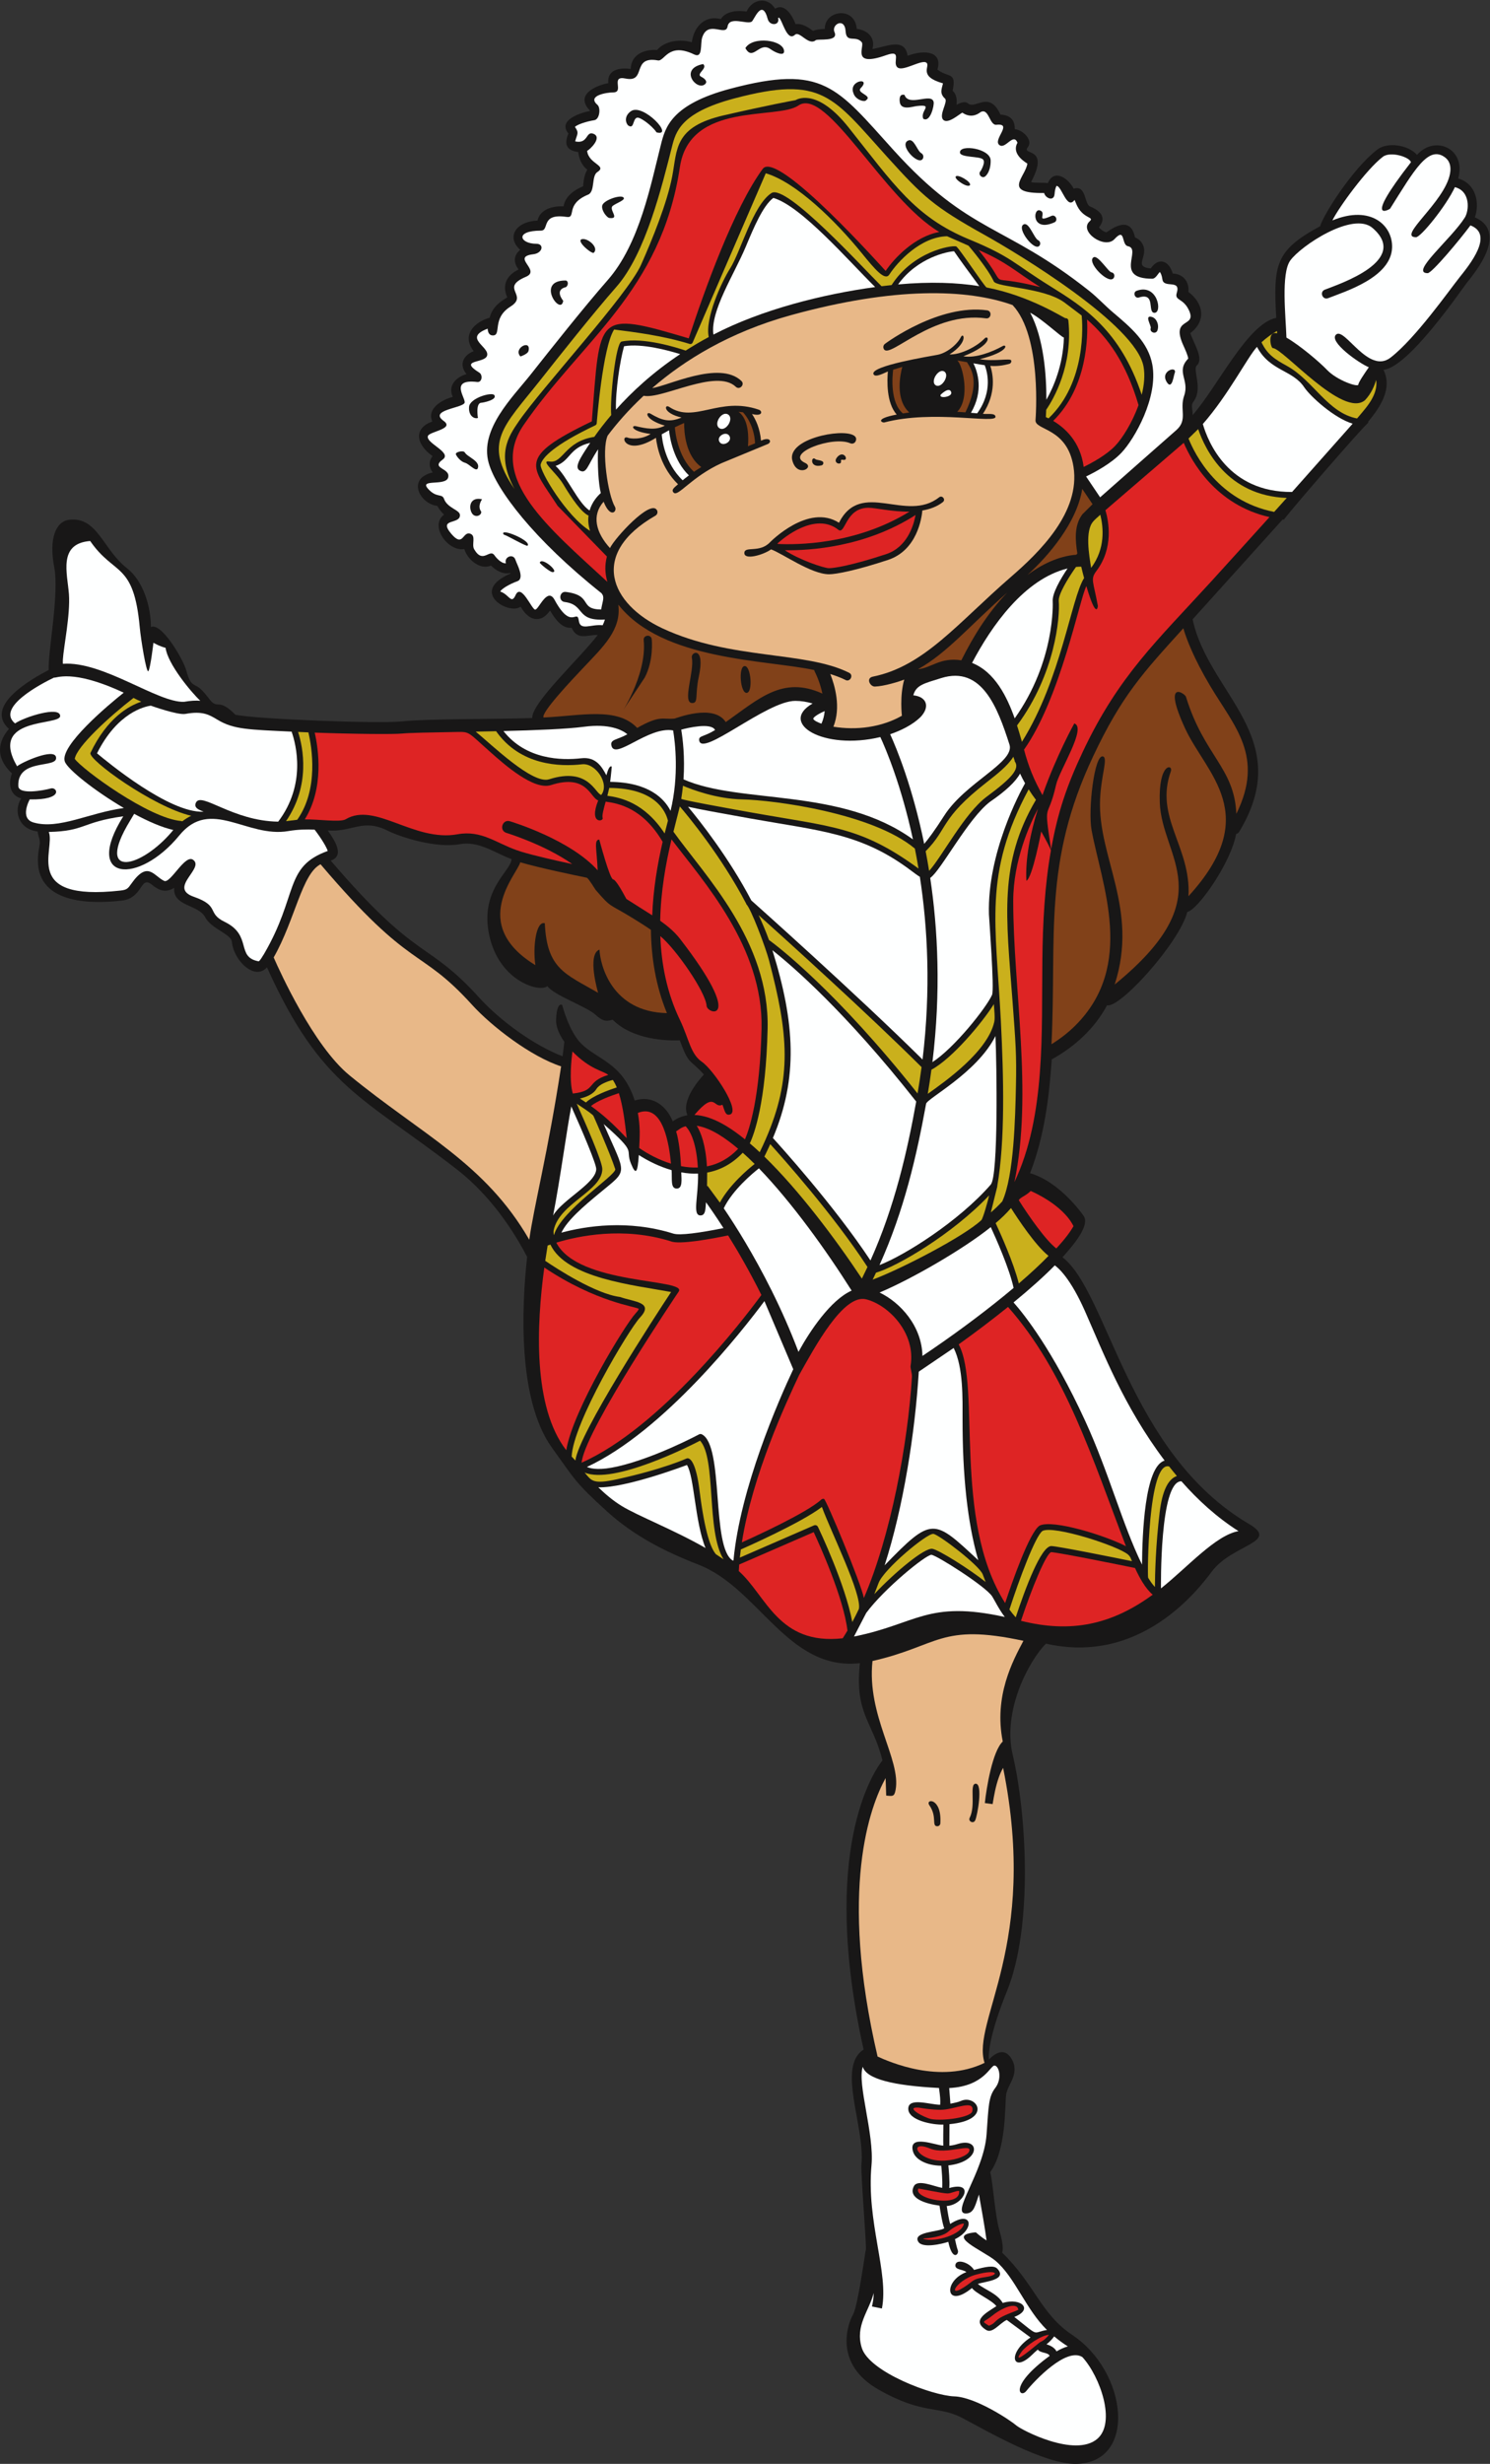 <?xml version="1.0" encoding="UTF-8" standalone="no"?>
<svg
   xmlns:dc="http://purl.org/dc/elements/1.1/"
   xmlns:cc="http://creativecommons.org/ns#"
   xmlns:rdf="http://www.w3.org/1999/02/22-rdf-syntax-ns#"
   xmlns:svg="http://www.w3.org/2000/svg"
   xmlns="http://www.w3.org/2000/svg"
   viewBox="0 0 490.6 810.827"
   height="810.827"
   width="490.6"
   xml:space="preserve"
   id="svg2"
   version="1.1"><rect x="0" y="0" width="490.6" height="810.827" fill="#333333" stroke="none"/><defs
     id="defs6" /><g
     transform="matrix(1.333,0,0,-1.333,0,810.827)"
     id="g10"><g
       transform="scale(0.1)"
       id="g12"><path
         id="path14"
         style="fill:#181717;fill-opacity:1;fill-rule:nonzero;stroke:none"
         d="m 3676.93,5512.31 c -4.85,15.07 -16.3,26.35 -33.91,33.78 12.16,34.64 3.69,82.98 -41.21,96 20.66,73.95 -57.53,108.3 -101.7,58.23 -21.22,24.57 -72.44,32.66 -97.93,13.25 -59.99,-45.73 -132.79,-159.88 -141.44,-189.41 -111.36,-59.96 -115.49,-95.27 -108.36,-226.07 -71.24,-14.77 -144.65,-169.95 -206.69,-240.34 1.4,12.03 -5.39,23.44 1.97,32.99 24.68,32.05 -2.5,79.72 8.45,89.58 18.56,16.71 -8.19,55.42 -15.9,80.04 37.85,28.11 35.02,71.69 -4.78,101.71 2.64,23.28 -11.41,44.32 -38.8,45.39 -8.15,29.67 -33.23,42.83 -54.36,12.49 -45.54,4.62 -2.82,29.73 -20.69,61.3 -3.9,6.93 -9.99,12.05 -18.1,15.32 -12.11,62.34 -68.3,12.11 -70.73,12.66 -7.73,1.76 -15.3,8.13 -18.31,12.1 26.06,32.26 -12.75,47.47 -22.35,51.92 -13.94,6.46 -9.06,54.11 -39.91,43.54 -12.82,24.92 -47.98,51.12 -63.9,13.91 -10.79,1.59 -33.76,-0.17 -41.55,2.58 47.83,89.51 -24.94,64.43 -7.91,86.1 13.93,17.73 -13.55,43.42 -32.32,44.43 0.75,17.93 -7.14,34.65 -35.29,36.03 -27.62,60.43 -61.6,12.8 -79.4,27.03 -3.75,2.99 -9.32,7.45 -29.17,-2.75 1.53,13.52 -0.3,26.92 -9.6,34.39 9.97,48.33 -9.86,31.02 -37.53,52.37 13.12,44.16 -29.66,50.42 -73.65,34.23 -7.06,47.12 -55.3,21.14 -86.83,16.72 7.65,27.15 -11.33,46.47 -38.77,49.59 -4.74,57.11 -79.92,46.06 -78.97,-0.17 -12.39,-0.23 -22.08,-1.85 -29.1,-4.85 -10.01,7.78 -26.8,19.35 -43.05,16.67 -7.71,20.28 -26.16,52.86 -50.62,38.18 -8.16,13.3 -19.71,19.53 -31.29,19.95 h -2.55 c -14.84,-0.54 -29.34,-10.44 -36.55,-27.02 -18.8,3.03 -50.75,2.69 -63.59,-18.52 -36.79,9.65 -65.97,-15.52 -71.78,-57.31 -27.57,8.43 -65.99,4.08 -85.83,-19.06 -27,1.86 -63.57,-7.79 -65.15,-46.88 -25.59,3.98 -58.62,-0.85 -55.22,-34.89 -31.18,-5.75 -83.63,-28.99 -45.22,-67.93 l -0.05,-0.66 c -25.47,-5.18 -80.18,-23.11 -53.25,-55.91 -11.97,-28.17 -2.88,-42.22 24.26,-45.59 1.63,-14.36 7.62,-32.73 22.41,-43.48 -5.99,-10.22 -9.42,-23.89 -10.26,-40.93 -16.01,-6.92 -43.68,-21.28 -48.5,-49.72 -25.05,1.23 -57.78,-6.2 -64.29,-35.16 -54.98,-2.32 -77.27,-41.87 -42.66,-72.08 -14.61,-12.22 -18.99,-29.1 -4,-48.6 -27.85,-13.33 -42.23,-37.11 -28.07,-68.89 -14.95,-9.49 -36.12,-21.41 -43.45,-50.22 -35.98,-10.01 -70.87,-41.85 -39.5,-82.59 -25.18,-9.94 -37.35,-32.87 -17.72,-56.5 -26.51,-8.13 -46.29,-28.36 -33.97,-56.35 -27.09,-7.1 -64.54,-28.94 -50.49,-60.88 -45.34,-15.6 -42.07,-55.35 0.7,-85.36 -9.57,-11.83 -9.57,-27.17 0.32,-40.29 -64.96,-14.57 -32.03,-77.75 11.39,-82.59 3.34,-6.17 8.77,-14.43 16.68,-21.5 -36.89,-26.91 9.05,-92.11 50.05,-84.97 6.81,-25 38.75,-53.05 65.77,-40.71 10.99,-11.41 29.58,-23.02 47.72,-18.35 l 0.49,-1.42 c -104.44,-45.32 -2.99,-103.71 25.13,-81.73 18.54,-33.41 48.6,-44.15 72.66,-9.63 12.68,-21.9 29.75,-45.01 53.15,-42.56 14.73,-32.08 38.03,-17.01 64.68,-17.75 -45.49,-58.82 -163.69,-167.74 -161.88,-205.06 -88.45,-3.25 -253.93,-1.21 -324.277,-8.49 -54.211,-5.64 -350.871,5.22 -409.07,16.54 -9.594,10 -26.375,25.2 -39.809,25.2 -20.004,0 -20.004,11.25 -41.254,33.75 -21.25,22.5 -27.5,5 -40,50 -8.262,29.73 -62.227,120.14 -87.5,107.5 0,50 -18.746,113.75 -58.746,145 -60.086,46.95 -73.191,127.7 -142.504,120 -33.746,-3.75 -51.25,-46.25 -37.496,-117.5 12.652,-65.59 -15.981,-209.51 -13.774,-253.41 -37.792,-19.67 -162.042,-88.09 -98.14,-145.45 -24.687,-28.37 -36.645,-68.61 7.488,-109.9 -9.48,-23.52 -5.879,-54.3 22.801,-61.68 -19.652,-30.74 -6.773,-75.81 40.504,-81.67 2.133,-15.57 7.859,-19.53 4.258,-37.46 -26.281,-130.62 97.156,-145.01 202.832,-133.27 54.425,6.05 45.703,63.21 74.933,39.56 17.258,-13.96 32.883,-21.34 55.426,-7.99 -4.062,-45.92 59.801,-40.8 76.234,-72.24 15.332,-29.33 64.348,-41.37 66.239,-61.28 4.308,-45.74 56.289,-96.73 86.593,-62.64 134.618,-298.43 238.532,-319.61 469.852,-499.52 46.51,-36.19 114.01,-102.87 172.8,-215.28 -13.73,-124.8 -23.67,-353.73 61.54,-471.52 56.47,-78.06 55.08,-83.48 134.71,-156.02 66.79,-60.82 143.66,-100.07 226.95,-132.31 149.52,-57.87 220.16,-263.06 398.73,-243.25 -13.52,-125.86 32.35,-144.38 55.72,-240.04 -21.35,-27.07 -155.6,-222.19 -46.57,-713.83 -66.61,-43.164 3.51,-188.281 -5.33,-283.39 -2.06,-22.118 13.75,-209.832 10.79,-211.161 -2.57,-11.562 -19.54,-138.73 -31.69,-160 -13.31,-23.332 -48.34,-121.671 63.35,-185 111.65,-63.328 146.65,-38.339 206.65,-70 60,-31.66 203.35,-115 281.69,-113.328 150.96,3.223 126.86,227.098 -10.03,318.328 -77.95,51.973 -92.28,124.641 -173.31,203.329 0,0 6.64,10 -6.69,55 -10.88,36.796 -15.1,112.539 -22.66,143.519 40.38,55.523 35.89,165.535 39.35,191.481 3.31,25 35,51.671 13.31,88.342 -22.23,37.65 -54.54,-0.858 -56.08,-2.03 -1.09,16.98 2.23,63.9 45.01,169.73 65.56,162.15 47.12,443.41 14.01,582.45 -26.06,109.48 40.4,233.18 82.09,274.85 233.18,-53.2 375.33,132.11 410,178.33 50.43,67.23 168.68,71.68 91.42,117.12 -298.08,175.32 -348.08,571.84 -460.58,658.41 33.79,37.33 67.17,80.37 52.14,102.24 -2.44,3.57 -58.3,83.8 -132.25,105.27 34.96,89.98 47.07,185.65 53.55,280.92 56.57,31.36 105.88,76.04 136.65,133.72 30.59,-9.17 179,154.58 198.12,230.3 25.9,5.05 107.31,120.37 120.67,192.41 3.08,0.78 5.87,2.72 7.64,5.66 140.18,232.45 -75.72,339.49 -115.09,524.38 l 222.45,246.6 3.39,-0.44 c 0.73,5.52 200.4,236.05 208.39,239.47 l -0.84,1.97 c 28.95,35.13 61.06,81.02 38.05,128.45 61.72,5.3 192.64,197.98 205.27,213.85 22.14,27.83 68.2,85.72 54.36,128.62 v 0 z M 1698.03,3329.4 v 0 c -13.09,-1.82 -25.67,-7.33 -36.27,-15.06 -15.9,38.93 -50.65,65.43 -93.93,51.46 -30.49,93.84 -91.59,99.91 -132.58,140.89 -30,30 -46.66,95 -46.66,95 0,0 -13.34,10 -15,-36.67 -0.6,-16.86 7.37,-35.9 20.37,-54.3 -1.01,-10.25 -2.48,-22.27 -4.35,-35.76 -69.34,26.47 -153.48,87.09 -205.29,144.15 -132.16,145.61 -149.34,84.15 -367.371,338.94 34.453,11.84 11.211,47.66 -7.222,74.34 59.976,-4.44 86.293,30.36 147.441,-0.21 33.727,-16.87 120.532,-44.03 177.812,-33.62 47.77,8.69 85.4,-20.8 128.57,-36.76 -1.1,-30 -79.53,-75.4 -54.96,-188.44 25,-115 126.66,-141.66 143.34,-125 16.66,-23.34 96.66,-50 120,-71.66 23.32,-21.67 33.32,-11.68 41.66,-11.68 50.02,-50.02 135.14,-51.79 165.49,-50.67 23.42,-62.8 22.66,-43.45 59.65,-84.37 -14.62,-15.77 -56.33,-65.21 -40.7,-100.58 v 0 0" /><path
         id="path16"
         style="fill:#feffff;fill-opacity:1;fill-rule:nonzero;stroke:none"
         d="m 1680.1,5208.46 c -67.85,-45.13 -119.87,-93.64 -158.64,-137.07 -1.34,46.41 9.82,120.26 19.99,156.54 44.44,7.57 110.05,-10.5 138.65,-19.47 v 0 z M 1433.47,4920.3 c 15.85,-7.16 17.73,13.54 43.79,53.31 -1.77,-36.3 0.87,-85.11 6.77,-108.15 -7.71,-6.83 -21.39,-21.42 -27.67,-42.94 -27.43,16.4 -56.47,85.4 -84,109.96 37.13,12.51 32.87,44.86 85.57,57.05 -25.96,-39.18 -41.04,-61.78 -24.46,-69.23 v 0 z m 985.38,456.01 c -53.99,8.65 -120.09,11.46 -200.44,4.24 48.11,67.1 123.61,81.34 138.25,81.83 10.02,-15.2 42.64,-59.6 62.19,-86.07 v 0 z m 125.78,-65.58 c 30.91,-16.29 78.72,-62.16 83.28,-61.16 -1.93,-68.84 -26.13,-123.55 -43.27,-153.78 0.16,57.6 -5.7,150.35 -40.01,214.94 v 0 z m -382.92,63.33 c -129.1,-17.76 -278.96,-54.87 -399.5,-117.34 -8.43,57.71 51.54,149 80.02,217.21 18.9,45.27 42.31,101.29 67.95,120.15 68.65,-19.53 185.93,-155.45 251.53,-220.02 v 0 0" /><path
         id="path18"
         style="fill:#de2424;fill-opacity:1;fill-rule:nonzero;stroke:none"
         d="m 1293.32,5033.35 c 142.27,207.85 339.95,329.4 386.02,636.75 24.39,162.76 239.9,116.11 292.7,152.11 70.1,47.79 210.69,-231.26 348.1,-312.19 -60.46,-10.87 -111.33,-64.69 -132.53,-96.21 -0.53,0.01 -267.72,301.1 -303.65,251.99 -71.6,-97.62 -144.5,-301.53 -182.75,-418.42 -232.95,69.32 -218.07,58.49 -239.4,-204.93 C 1274,4952.31 1313.18,4933.3 1377.5,4833.72 l 121.61,-124.89 c -5.52,-21.1 -4.93,-41.63 1.18,-62.62 -143.4,132.37 -296.68,256.02 -206.97,387.14 v 0 z m 1123.86,432.3 c 72.76,-31.96 88.5,-51.59 152.29,-91.76 -151.88,38.62 -64.67,-17.76 -152.29,91.76 v 0 z m 267.89,-171.74 c 50.7,-44.31 96.34,-105.94 127.19,-211.25 -15.21,-42.61 -39.51,-81.56 -57.73,-100.68 -21.66,-22.75 -57.67,-42.17 -77.76,-51.96 -8.14,62.54 -46.71,96.65 -75.31,113.61 84.86,83.66 85.9,208.73 83.61,250.28 v 0 0" /><path
         id="path20"
         style="fill:#cab01c;fill-opacity:1;fill-rule:nonzero;stroke:none"
         d="m 2594.39,5376.02 c -92.85,57.79 -95,72.15 -200.89,115.91 -133.58,55.21 -185.98,135.9 -297.39,276.1 -73.81,92.87 -121.61,72.89 -131.07,67.46 -9.64,-1.72 -67.85,-12.43 -176.45,-37.32 -124.48,-28.52 -115.38,-84.24 -128.2,-150.9 -12.64,-65.77 -48.85,-155.05 -77,-218.36 -32.71,-73.61 -245.8,-304.34 -302.43,-387.09 -24.91,-36.38 -55.84,-81.65 -10.11,-166.41 -78.54,116.05 -27.42,153.7 62.49,267.35 48.65,61.5 130.07,164.44 189.65,232.36 71.52,81.54 112.03,247.61 136.64,344.67 9.55,37.73 21.43,84.7 153.83,119.82 218.62,57.99 242.96,4.85 378.28,-144.61 88.9,-98.19 114.07,-121.91 240.76,-192.56 80.13,-44.68 373.28,-220.97 392.12,-324.65 3.92,-21.58 1.52,-45.7 -4.54,-69.68 -53.14,160.45 -144.49,217.35 -225.69,267.91 v 0 z m -10.19,-304.95 c 18.06,26.47 66.33,108.93 54.76,220.43 -0.35,3.44 -3.54,6.02 -6.86,5.57 -3.44,-0.35 -85.79,54.83 -195.32,76.02 -6.1,3.84 -69.64,99.99 -75.02,101.33 -12.82,3.22 -106.36,-12.76 -159.45,-95.47 -8.13,-0.84 -16.41,-1.79 -24.84,-2.85 -44.11,43.26 -235.32,253.6 -271.86,230.01 -45.48,-29.36 -76.26,-145.19 -101.88,-185.66 -21.56,-34.04 -62.98,-124.56 -53.02,-169.75 -20.1,-10.8 -39.07,-22.01 -57.05,-33.49 -21.04,7.17 -104.31,33.56 -158.43,22.27 -14.25,-2.97 -29.18,-142.29 -25.46,-181.45 -16.66,-19.54 -30.55,-37.76 -41.85,-53.86 -73,-10.97 -77.33,-66.35 -110.4,-60.89 -25.37,4.19 16.5,-27.24 33.43,-55.51 21.94,-36.69 45.84,-70.71 62.82,-77.83 -1.67,-12.79 -0.32,-24.78 3.75,-37.8 -57.83,35.18 -126.06,149.56 -121.99,164.3 4.64,16.83 31.81,47.19 134.91,96.27 2.02,0.97 3.38,2.94 3.54,5.18 0.15,1.91 14.54,187.34 42.95,231.29 51.53,-6.6 120.11,-15.04 186.48,-35.54 3.27,-1.01 6.73,0.79 7.78,4.04 l 180.33,417.27 c 75.53,-22.41 172.25,-117.48 237.18,-197.28 31.78,-39.06 57.12,-69.51 68.03,-52.72 21.11,32.39 77.86,93.23 142.66,94.54 l 52.87,-23.28 c 4.63,-5.42 47.4,-55.85 62.32,-87.98 7.13,-15.47 121.18,-14.36 173.6,-51.52 l 43.64,-32.96 c 2.07,-20.84 12.33,-164.14 -81.85,-253.91 -2.39,1.18 -4.67,2.25 -6.61,3.09 0.27,4.61 0.59,10.8 0.84,18.14 v 0 0" /><path
         id="path22"
         style="fill:#cab01c;fill-opacity:1;fill-rule:nonzero;stroke:none"
         d="m 2455.93,3560 c -16.43,-73.24 -120.18,-146.41 -164.27,-177.71 3.39,20.11 6.41,39.99 9.02,59.62 50.78,26.93 125.53,115.91 154.23,161.92 0.63,-11.15 3.31,-33.57 1.02,-43.83 v 0 z m -677.83,-446.16 -30.39,41.3 -1.25,-0.95 0.3,33.74 c 33.24,6.02 62.63,22.33 87.87,48.97 10.04,-8.91 19.81,-18.17 29.39,-27.71 -17.07,-13.45 -61.83,-51.33 -85.92,-95.35 v 0 z m 681.22,-50.7 c 13.36,11.27 26.15,23.46 37.95,37.17 17.16,-27.07 60.5,-92.63 92.66,-117.99 -18.43,-19.04 -42.37,-41.61 -73.39,-68.23 -12.73,51.3 -45.71,124.34 -57.22,149.05 v 0 z m -1099.79,-52.96 c 39.17,-83.08 204.93,-99.89 298.18,-117.13 -38.47,-58.02 -228.53,-349.94 -236.46,-416.02 l -9.18,9.81 c 3.39,83.37 142.07,314.83 168.63,343.05 36.04,38.27 -14.53,38.62 -47.91,50.53 -0.49,0.18 -1.01,0.3 -1.56,0.37 -60.82,8.13 -155.31,69.5 -184.44,89.25 1.92,13.23 3.89,25.88 5.87,37.71 2.07,0.77 4.35,1.58 6.87,2.43 v 0 z m 408.89,-764.53 c -11.83,13.65 -27.14,49.97 -40.72,158.64 -8.02,64.13 -22.11,82.17 -32.22,77.58 -0.59,-0.28 -59.13,-26.69 -171.82,-51.19 -60.12,-13.08 -62.72,-3.29 -79.55,16.62 71.58,-30.09 260.29,65.84 285.16,78.75 40.46,-44.55 14.77,-223.98 57.96,-292.82 -6.12,4.21 -12.39,8.35 -18.81,12.42 v 0 z m 1119.42,216.76 c 6.23,-7.95 12.62,-15.81 19.15,-23.57 -23.01,-8.09 -36.45,-39.52 -42.53,-89.58 -9.9,-81.77 -11.55,-153.24 -11.75,-184.4 -5.68,6.01 -11.23,13.7 -16.75,22.82 -2.02,7.08 -0.32,289.43 51.88,274.73 v 0 z m -867.51,-149.13 c -1.74,3.62 -6.03,5.27 -9.73,3.62 l -183.17,-79.56 c 0.71,6.64 1.53,13.34 2.45,20.06 6.92,3.05 148.37,65.23 200.26,105.02 22.47,-61.4 99.25,-215.82 91.36,-251.84 -5.17,-10.92 -10.55,-21.72 -16.27,-32.33 -17.31,93.77 -81.8,228.61 -84.9,235.03 v 0 z M 1473.3,3394.43 c 6.93,11.26 26.16,18.46 40.43,22.17 3.65,-5.35 6.86,-11.57 9.74,-18.46 -22.05,-7.24 -58.12,-20.37 -76.24,-37.1 -5.28,3.61 -10.16,6.82 -14.7,9.7 14.77,3.32 32.38,10.04 40.77,23.69 v 0 z M 1367.61,3045.2 c 13.08,66.94 120.14,97.14 120.14,151.5 0,18.6 -42.36,114.98 -63.16,161.17 1.93,-1.22 39.18,-25.28 41.31,-30.07 0.43,-0.93 40.88,-91.5 53.96,-131.87 -0.86,-16.93 -132.73,-100.54 -151.32,-161.56 -0.26,-0.08 -0.48,-0.15 -0.73,-0.23 -0.97,6.7 -0.24,10.86 -0.2,11.06 v 0 z m 1419,-800.47 c 6.19,-6.18 5.73,-7.5 9.43,-16.17 -39.16,8 -184.45,37.3 -199.22,37.3 -25.34,0 -64.34,-104.77 -87.93,-175.95 -5.48,6.14 -10.7,12.58 -15.56,19.27 23.43,72.29 64.34,182.71 81.94,194.14 28.17,14.07 186.42,-37.02 211.34,-58.59 v 0 z m -616.52,-70.3 c 12.55,34.48 120.55,124.12 135.59,121.53 14.72,-2.54 114.08,-78.32 121.89,-100.34 2.2,-6.18 4.59,-12.3 7.02,-18.41 -41.09,32.56 -115.06,78.9 -131.35,81.86 -19.32,3.44 -93.19,-58.12 -143.6,-111.84 3.58,9.04 7.1,18.1 10.45,27.2 v 0 z m 529.87,2620.48 c 3.84,4.82 11.28,11 17.88,17.06 7.71,-31.5 13,-83.13 -22.65,-131.23 -5.08,31.82 -15.33,90.49 4.77,114.17 v 0 z m -856.64,-943.48 -0.32,-0.36 c 11.8,-10.51 48.34,-107.98 56.67,-139.62 47.56,-180.72 57.71,-289.43 -8.21,-440.86 l -0.14,-0.14 0.06,-0.07 c -4.57,-10.49 -9.5,-21.2 -14.83,-32.14 -7.96,7.43 -16.08,14.72 -24.43,21.8 10.63,22.51 39.81,100.28 43.97,283.15 4.91,216.17 -155.23,378.04 -232.65,486.28 l 15.81,62.3 c 19.5,-22.75 102.6,-122.57 164.07,-240.34 v 0 z m 433.02,-403.15 c -2.82,-21.39 -6.13,-43.1 -9.86,-65.07 -201.34,253.67 -344.67,362.68 -367.13,379.04 -7.46,20.6 -16.06,41.1 -25.51,61.27 69.67,-62.5 268.66,-242.22 402.5,-375.24 v 0 z M 761.754,4274.64 c 8.668,-37.03 25.801,-140.1 -27.52,-215.71 l -27.714,-3.47 c 61.003,89.2 42.035,181.88 29.82,220.26 8.418,-0.38 16.887,-0.74 25.414,-1.08 v 0 z M 2163.77,2940.75 c 52.47,15.38 188.86,95.09 279.53,190.93 -2.94,-13.23 -15.2,-57.33 -19.3,-61.18 -42.65,-40.15 -198.2,-120.7 -268.46,-146.91 2.81,5.74 5.51,11.44 8.23,17.16 v 0 z m 122.67,1040.44 c 56.33,56.81 34.7,79.45 149.65,169.45 28.03,21.93 53.15,41.62 66.96,63.83 1.14,-3.49 2.32,-6.99 3.57,-10.5 l -0.49,-0.35 c 13.9,-18.44 -6.41,-41.46 -68.9,-87.74 -54.75,-40.55 -110.67,-148.63 -142.21,-183.18 -2.68,16.69 -5.58,32.82 -8.58,48.49 v 0 z m -644.71,43.92 c -50.02,76.28 -108.55,88.46 -141.48,93.08 l 4.65,19.31 c 115.78,-0.46 140.03,-59.81 144.98,-80.85 -2.75,-10.18 -5.49,-20.72 -8.15,-31.54 v 0 z M 2142.77,2954.8 c -4.46,-9.53 -9.07,-19.06 -13.85,-28.59 -65.53,98.54 -155.93,218.81 -240.85,301.13 5.14,10.49 9.99,20.77 14.49,30.84 29.15,-32.16 156.68,-175.05 240.21,-303.38 v 0 z m 1004.5,1864.16 c -138.45,27.25 -195.63,141.49 -211.54,181.16 l 23.87,23.29 c 17.16,-50.39 72.21,-164.57 218.73,-169.93 -10.34,-11.52 -20.69,-23.03 -31.06,-34.52 v 0 z m -878.49,-880.48 c -142.58,104.23 -213.87,102.81 -414.24,138.63 -63.15,11.3 -168.76,30.4 -171.79,33.43 1.8,11.02 3.2,21.84 4.24,32.35 21.53,-9.2 81.82,-32.33 146.44,-33.7 77.57,-1.65 321.33,-33.53 426.38,-121.4 3.18,-15.82 6.14,-32.36 8.97,-49.31 v 0 z m 254.81,315.1 c -3.51,12.71 -7.34,25.45 -11.43,38.18 94.19,126.87 106.39,267.26 103.05,307.22 -1.33,16.1 21.77,54.65 42.56,84.11 4.46,0.45 9.01,0.7 12.95,0.62 2.2,-9.41 4.55,-18.76 7.06,-28.03 -32.17,-50.86 -56.19,-248.46 -153.56,-404.43 -0.22,0.79 -0.42,1.54 -0.63,2.33 v 0 z m -1298.14,23.94 c 59.68,-85 158.06,-87.87 212.33,-81.61 33.01,3.84 68.77,-47.63 47.43,-75.6 -15.17,2.65 -30.98,69.73 -128.9,38.52 -40.68,-12.97 -140.4,84.04 -181.24,117.67 16.62,0.3 33.48,0.64 50.38,1.02 v 0 z m 1275.27,-662.6 c 8.02,-106.49 10.41,-136.07 8.72,-212.17 -1.74,-79.99 -4.88,-222.16 -33.69,-285.88 -8.58,-9.59 -18.13,-18.66 -28.28,-27.32 l 16.03,64.54 -0.25,0.2 c 19.57,111.67 16.18,266.69 8.87,409.39 l 0.08,0.36 -0.1,0.02 c -12.26,238.36 -43.41,361.39 68.79,570.02 5.59,-8.92 11.47,-17.58 17.93,-25.97 -92.36,-156.02 -73.39,-289.61 -58.1,-493.19 v 0 0" /><path
         id="path24"
         style="fill:#feffff;fill-opacity:1;fill-rule:nonzero;stroke:none"
         d="m 2008.85,4308.39 c 0.43,5.38 20.03,15.49 28.18,18.83 -0.98,-10.61 -3.48,-21.13 -8.07,-31.09 -6.74,2.43 -19.5,7.83 -20.11,12.26 v 0 z m -102.9,-1411.68 c -44.63,89.66 -89.41,160.55 -118.22,203.1 21.77,45.04 71.06,86.15 86.87,98.58 81.16,-83.88 166.74,-203.14 228.99,-301.87 -51.95,-23.09 -103.36,-100.13 -131.29,-151.25 -20.46,54.19 -43.15,104.75 -65.88,150.51 l 0.28,0.4 -0.75,0.53 v 0 z m 572.74,-14.22 c -59.87,-48.72 -131.65,-101.48 -200.21,-147.28 -1.33,73.68 -54.52,131.94 -105.84,156.59 79.46,33.34 208.19,107.89 274.66,161.54 13.21,-28.67 46.25,-103.16 56.38,-150.18 -7.9,-6.64 -16.21,-13.53 -24.99,-20.67 v 0 z m -713.42,1399.89 0.94,-1.97 c -26.9,-16.83 -39.92,-13.61 -39.26,-24.25 2.94,-46.86 166.6,96.8 237.62,96.27 15.64,-0.12 27.25,-2.11 42.6,-6.47 -84.92,-48.74 26.9,-116.45 167.34,-82.86 13.84,-29.87 51.69,-118.92 80.56,-252.68 -178.33,128.87 -426.59,86.22 -566.77,148.27 3.75,55.29 -1.92,100.69 -5.6,122.68 15.82,4.57 72.18,17.46 82.89,0.26 -0.07,0.16 -0.16,0.39 -0.32,0.75 v 0 z m 677.48,-456.73 c 0.27,-9.59 13.9,-185.5 7.67,-199.19 -14.67,-32.23 -93.01,-130.87 -147.24,-165.85 21.29,174.05 13.47,328.18 -5.5,454.82 25.84,16.8 94.08,148.11 148.46,188.4 38.14,26.08 62.61,49.2 73.48,69.07 3.81,-8.15 7.91,-16.12 12.34,-23.9 -13.01,-23.15 -93.41,-172.39 -89.21,-323.35 v 0 z m -533.64,-552.37 c 62.66,148.5 54.59,284.25 -1.2,463.59 48.39,-38.19 180.13,-151.24 355.2,-373.6 -22.25,-124 -53.49,-260.07 -112.97,-392.34 -89.87,135.79 -224.81,284.59 -241.03,302.35 v 0 z m 363.99,1038.5 c 25.3,25.92 15.79,51.13 -17.13,54.38 6.71,25.59 27.18,29.43 68.8,42.51 101.19,31.8 140.03,-74.93 168.7,-164.04 14.11,-43.87 -108.59,-93.16 -161.2,-175.57 -24.16,-37.85 -39.83,-58.47 -49.42,-69.65 -28.68,140.11 -67.91,235.17 -84.07,270.69 25.43,8.61 54.33,22.5 74.32,41.68 v 0 z M 2172.44,2959.57 c 61.44,136.22 91.87,271.19 115.1,398.2 2.43,13.27 125.93,76.45 171.34,167.29 3.05,-69.47 7.44,-344.9 -11.62,-366.77 -79.08,-90.79 -212.73,-174.77 -274.82,-198.72 v 0 z m -320.55,1102.78 c 173.79,-31.08 274.7,-35.93 398.09,-128.58 8.91,-6.68 16.04,-12.03 22.15,-15.72 19.21,-124.94 27.46,-277.93 6.63,-451.04 -164.37,162.51 -417.56,387.95 -420.2,390.29 l -2.74,2.45 c -55.26,105.39 -127.09,196.13 -156.35,231.3 26.23,-5.91 72.43,-14.4 152.42,-28.7 v 0 0" /><path
         id="path26"
         style="fill:#de2424;fill-opacity:1;fill-rule:nonzero;stroke:none"
         d="m 2651.61,3055.65 c -7.17,-12.81 -19.93,-30.69 -42.44,-55.01 -25.31,19.24 -67.01,78.09 -92.83,119.34 5.88,8.15 17.22,10.18 29.57,22.54 0,0 78.7,-32.45 105.7,-86.87 v 0 0" /><path
         id="path28"
         style="fill:#feffff;fill-opacity:1;fill-rule:nonzero;stroke:none"
         d="m 3340.36,5035.82 -148.8,-167.63 c -157.5,-1 -207.54,123.1 -220.47,167.7 63.3,72.14 109.96,164.45 133.75,190.53 32.02,-60.34 87.77,-56.4 116.66,-99.72 15.34,-22.99 74.77,-76.81 119.67,-89.92 -0.26,-0.32 -0.53,-0.64 -0.81,-0.96 v 0 z M 537.227,4305.86 c 40.324,-24.32 76.878,-24.18 183.082,-29.39 11.324,-32.49 36.257,-130.58 -33.161,-222.23 -113.375,1.61 -190.433,74.94 -203.261,46.8 -6.16,-13.51 9.406,-18.07 18.984,-22.15 -0.176,-0.03 -0.332,-0.05 -0.508,-0.08 -84.554,-3.79 -238.008,123.59 -262.75,144.12 50.739,101.41 118.43,115.71 133.016,117.64 0.047,-0.01 66.332,-23.82 85.351,-20.3 42.375,7.82 58.653,-2 79.247,-14.41 v 0 0" /><path
         id="path30"
         style="fill:#de2424;fill-opacity:1;fill-rule:nonzero;stroke:none"
         d="m 2574.75,3714.24 c -2.26,-176.85 8.65,-386.78 -69.04,-549.67 45.98,219.86 -2.96,478.18 -2.96,693.79 0,100.41 41.35,190.52 61.1,227.8 -18.4,-59.05 -31.47,-122.27 -28.6,-177.8 15,6.66 36.65,121.66 36.65,121.66 0,0 17.28,-30.23 24.02,-46.37 -15.69,-89.23 -20.14,-179.82 -21.17,-269.41 v 0 z m 416.86,932.84 c -134.14,-146.92 -227.74,-231.96 -316.13,-418.35 -40.21,-84.77 -62.89,-151.56 -79.14,-242.86 -19.11,126.1 -9.13,65.18 12.22,159.15 8.34,36.68 76.67,141.68 45,151.68 0,0 -44.1,-78.99 -78.55,-176.94 -21.94,39.4 -34.14,69.87 -45.58,112.26 90.29,127.67 137.56,373.47 153.96,403.68 25.61,-86.5 28.46,-49.02 28.42,-48.81 -11.38,62.33 -19.15,65.52 -3.07,86.97 41.98,55.99 30.14,120.83 21.77,149.35 l 193.42,166.31 c 19.14,-45.14 78.07,-153.08 211.79,-183.39 -47.93,-53.12 -95.95,-106.14 -144.11,-159.05 v 0 0" /><path
         id="path32"
         style="fill:#de2424;fill-opacity:1;fill-rule:nonzero;stroke:none"
         d="m 1658.73,4010.52 c 78.29,-103.5 226.91,-265.93 222.36,-466.99 -3.91,-171.85 -30.57,-249.55 -40.95,-273.58 -33.75,27.18 -79.37,58.45 -124.84,60.25 52.74,62 46.49,14.12 69.13,25.25 5.64,-13.41 6.51,-27.49 18.45,-24.24 27.61,7.5 -39.15,109.41 -69.43,130.37 -28.18,19.52 -31.38,56.09 -54.18,103.6 -32.12,66.99 -45.71,137.54 -48.21,206.51 39.64,-32.98 112.14,-138.5 114.22,-171.77 1.4,-22.47 97.35,-45.72 -65.66,165.11 -12.99,16.81 -30.16,31.27 -48.89,44.6 1.41,71.79 13.59,140.76 28,200.89 v 0 z m -665.261,261.25 c 17.481,1.82 71.891,2.77 134.911,3.88 32.55,0.57 26.42,0.35 82.25,-49.1 34.94,-31.04 107.69,-95.65 150.25,-82 89.53,28.68 96.91,-31.94 116.79,-37.84 -24.02,-60.04 14.12,-52.17 10.92,-43.35 -2.07,5.7 2.62,23.34 7.47,40.27 31.79,-4.33 91.61,-15.62 140.72,-99.14 -12.74,-55.07 -23.3,-116.94 -25.69,-181.51 l -63.86,40.4 c -12.16,22.72 -26.62,47.69 -32.8,48.32 -8.34,0.83 -34.18,98.32 -34.18,98.32 -13.86,-0.69 -6.11,-23.23 -3.98,-75.91 -67.41,75.36 -209.88,119.06 -216.7,121.11 -18.92,5.71 -27.54,-23.04 -8.64,-28.72 1.29,-0.39 94.89,-29.07 162.55,-76.97 -39.85,8.55 -93.75,20.73 -126.1,30.6 l -10.61,3.54 c -50.86,17.62 -87.75,50.12 -146.25,39.49 -108.29,-19.69 -203.727,80.77 -276.692,36.92 -13.32,-7.99 -69.558,0.43 -100.984,-0.24 48.011,77.31 33.738,173.77 24.551,214.2 97.914,-3.57 195.769,-4.37 216.074,-2.27 v 0 0" /><path
         id="path34"
         style="fill:#feffff;fill-opacity:1;fill-rule:nonzero;stroke:none"
         d="m 2109.43,2042.55 30.19,58.19 c 44.27,59.9 146.49,143.17 160.95,143.56 12.65,-0.95 132.79,-76.94 149.97,-102.41 4.73,-7.03 16.13,-30.98 31.35,-51.09 -191.45,42.07 -217.44,-17.4 -372.46,-48.25 v 0 0" /><path
         id="path36"
         style="fill:#feffff;fill-opacity:1;fill-rule:nonzero;stroke:none"
         d="m 2918.25,2425.75 c 40.97,-46.65 87.7,-89.16 140.89,-122.98 -56.87,-10.23 -125.67,-89.06 -191.44,-141.36 0,0 -3.68,266.25 50.55,264.34 v 0 0" /><path
         id="path38"
         style="fill:#feffff;fill-opacity:1;fill-rule:nonzero;stroke:none"
         d="m 1810.36,2229.92 c -54.3,31.13 -21.26,284.24 -76.75,311.82 -2.18,1.08 -4.75,1.05 -6.91,-0.11 -1.07,-0.58 -108.52,-58.09 -201.43,-79.29 -40.68,-9.25 -63.18,-6.49 -75.61,-1.21 190.55,88.36 385.41,338.01 438.52,409.47 l 71.25,-168.15 c -36.28,-77.18 -130.88,-292.76 -147.68,-471.93 l -1.39,-0.6 v 0 0" /><path
         id="path40"
         style="fill:#de2424;fill-opacity:1;fill-rule:nonzero;stroke:none"
         d="m 1437.41,2477.23 c 15.64,85.06 230.42,404.02 239.07,416.96 21.73,32.49 -248.26,15.33 -302.31,120.72 54.35,16.59 165.28,40 282.45,3.44 20.94,-9.12 103.11,6.36 141.89,14.44 24.41,-39.18 53.33,-89.13 82.2,-147.08 -45.23,-61.55 -248.82,-327.7 -444.43,-414.1 0.7,1.83 0.77,3.7 1.13,5.62 v 0 0" /><path
         id="path42"
         style="fill:#de2424;fill-opacity:1;fill-rule:nonzero;stroke:none"
         d="m 1670.07,3289.64 c 8.52,5.15 10.78,9.08 23.48,12.64 6.17,-5.9 26.31,-30.6 30.16,-101.82 -13.91,-0.57 -27.85,0.67 -41.59,3.29 -1.28,25.79 -4.62,61.94 -12.05,85.89 v 0 z m -141.46,94.39 c 10.5,-32.85 15.37,-75.39 19.45,-111.02 -1.33,1.25 -2.72,2.52 -3.93,3.73 -31.45,32.95 -52.43,52.19 -84.29,75.4 15.27,13.16 50.21,25.8 68.77,31.89 v 0 z m 46.92,-48.85 c 63.91,25.88 77.77,-83.65 81.87,-125.26 -29.33,9.12 -56.56,23.56 -78.48,38.57 1.61,32.52 2.65,53.58 -3.39,86.69 v 0 0" /><path
         id="path44"
         style="fill:#feffff;fill-opacity:1;fill-rule:nonzero;stroke:none"
         d="m 1478.03,3134.85 c 75.29,62.75 69.68,42.71 13.12,172.8 85.51,-75.21 51.67,-59.1 67.44,-97.63 11.69,-28.59 16.29,-24.55 19.34,21.25 23.2,-14.93 51.14,-28.79 80.96,-37.32 1.58,-22.79 -2.94,-45.03 12.26,-45.5 15.67,-0.49 12,22.91 11.62,40 14.5,-2.56 26.85,-3.63 41.46,-3 1.13,-57.36 -14.68,-103.34 6.04,-103.34 13.37,0 12.16,17.79 13.53,32.58 9.17,-12.65 24.44,-34.48 43.25,-63.83 -58.83,-11.82 -107.62,-18.69 -123.8,-13.63 -111.55,34.99 -215.58,18.8 -276.57,2.37 15.21,31.74 57,66.63 91.35,95.25 v 0 0" /><path
         id="path46"
         style="fill:#feffff;fill-opacity:1;fill-rule:nonzero;stroke:none"
         d="m 2680.17,2845.3 c 45.27,-102.37 95.64,-234.61 196.54,-368.41 -49.78,-14.25 -55.19,-184.6 -55.8,-256.84 -48.37,98.19 -81.76,227.33 -140.23,354.46 -80.87,175.9 -151.57,264.09 -177.13,292.83 41.12,33.77 75.15,64.3 101.87,91.43 9.35,-6.54 38.8,-32.12 74.75,-113.47 v 0 0" /><path
         id="path48"
         style="fill:#feffff;fill-opacity:1;fill-rule:nonzero;stroke:none"
         d="m 2387.16,2384.8 c 5.91,-51.72 14.64,-103.49 29.23,-153.93 -110.17,102.41 -113.28,109.29 -231.26,-12.49 46.49,144.71 75.04,326.67 84.32,478.09 l 86.19,58.48 c 24.33,-48.52 21.87,-125.95 21.94,-177.8 0.05,-64.1 2.47,-128.37 9.58,-192.35 v 0 0" /><path
         id="path50"
         style="fill:#feffff;fill-opacity:1;fill-rule:nonzero;stroke:none"
         d="m 1411.13,3351.23 c 26.97,-60.03 61.62,-141.51 61.62,-154.53 0,-34.7 -84.16,-75.84 -106.48,-114.74 17.94,92.52 33.53,211.01 44.86,269.27 v 0 0" /><path
         id="path52"
         style="fill:#feffff;fill-opacity:1;fill-rule:nonzero;stroke:none"
         d="m 1535.25,2365.03 c -20.93,12.88 -40.45,29.4 -57.34,45.87 67.83,-2.05 216.2,54.05 218.88,55.17 18.25,-28.6 19.46,-139.88 45.88,-204.98 -77.88,44.71 -167.48,79.37 -207.42,103.94 v 0 0" /><path
         id="path54"
         style="fill:#de2424;fill-opacity:1;fill-rule:nonzero;stroke:none"
         d="m 1414.84,3383.05 c -9.16,31.94 -3.5,83.85 -0.8,103.79 44.1,-45.04 75.08,-47.22 88.44,-57.79 -56.23,-17.32 -27.68,-39.5 -87.64,-46 v 0 0" /><path
         id="path56"
         style="fill:#de2424;fill-opacity:1;fill-rule:nonzero;stroke:none"
         d="m 2081.59,2038.18 c -159.18,-17.72 -188.45,105.38 -256.75,165.91 0.29,5.37 0.59,10.76 1.02,16.21 l 184.03,79.97 c 14.34,-30.79 74.16,-162.93 83.4,-243.13 -3.78,-6.4 -7.68,-12.73 -11.7,-18.96 v 0 0" /><path
         id="path58"
         style="fill:#de2424;fill-opacity:1;fill-rule:nonzero;stroke:none"
         d="m 1974.12,2688.57 c 38,67.57 108.87,200.56 165.28,186.45 54.99,-13.75 123.37,-82.94 109.78,-164.41 -0.83,-4.99 3.83,-18.44 3.38,-26.98 -10.26,-166.7 -52.48,-392.47 -118.75,-545.99 -6.31,34.81 -93.07,243.32 -98.43,244.66 -2.42,0.63 -5.02,-0.05 -6.87,-1.75 -35.5,-32.66 -164.76,-91.57 -196.05,-105.59 26.49,167.54 109.29,344.88 141.66,413.61 v 0 0" /><path
         id="path60"
         style="fill:#de2424;fill-opacity:1;fill-rule:nonzero;stroke:none"
         d="m 1398.69,2502.44 c -83.05,107.52 -73.46,309.54 -54.24,451.04 129.24,-86.52 227.4,-96.33 233.4,-102.05 -0.01,-0.29 -0.37,-3.09 -8.05,-11.26 -24.69,-26.21 -154.69,-237.87 -171.11,-337.73 v 0 0" /><path
         id="path62"
         style="fill:#de2424;fill-opacity:1;fill-rule:nonzero;stroke:none"
         d="m 2521.89,2081.32 c 26.45,79.98 61.72,165.41 74.53,169.56 22.37,-1.49 181.56,-33.92 207.1,-39.14 10.91,-23.51 25.21,-50.28 43.78,-65.9 -102.17,-74.53 -202.29,-95.36 -325.41,-64.52 v 0 0" /><path
         id="path64"
         style="fill:#de2424;fill-opacity:1;fill-rule:nonzero;stroke:none"
         d="m 2567.84,2316.33 c -25.05,-16.2 -68.31,-140.68 -85.07,-191.24 -130.88,207.01 -58.94,535.6 -114.79,638.69 42.65,30.52 84.4,62.15 121.91,92.45 141.97,-160.48 208.4,-374.38 291.24,-590.7 -49.76,25.93 -180.9,67.02 -213.29,50.8 v 0 0" /><path
         id="path66"
         style="fill:#de2424;fill-opacity:1;fill-rule:nonzero;stroke:none"
         d="m 1721.09,3303.5 c 35.98,-5.3 73.85,-32.91 102.2,-56.84 -22.18,-23.22 -48.02,-37.74 -77.13,-43.48 -3.01,52.96 -14.64,83.37 -25.07,100.32 v 0 0" /><path
         id="path68"
         style="fill:#feffff;fill-opacity:1;fill-rule:nonzero;stroke:none"
         d="m 2603.91,314.758 c 10.7,-8.996 22.05,-17.383 33.73,-24.707 -10.41,-2.961 -18.69,-6.985 -27.91,-12.328 -4.75,9.496 -15.78,14.797 -24.82,17.629 8.81,6.414 15.59,14.687 19,19.406 v 0 z M 2456.9,983.359 c 11.69,-1.671 18.35,-33.332 1.66,-55 -16.67,-21.671 -16.66,-43.332 -21.66,-115 -6.62,-94.882 -93.23,-200.273 -48.34,-195 17.55,2.063 20.42,20.125 29.54,46.602 5.94,-32.715 14.65,-82.07 18.8,-113.273 -11.65,6.671 -26.65,20 -26.65,20 -77.29,-7.02 18.13,-44.801 48.34,-69.989 48.43,-40.383 75.36,-120.761 127.67,-171.074 -38.75,-6.133 -15.43,-19.473 -80.85,32.16 47.64,18.238 17.64,48.395 -28.67,34.578 -13.39,23.36 -43.97,32.61 -61.41,46.887 15.68,6.063 74.51,9.363 48.22,37.547 -8.69,9.336 -29.4,4.805 -57.64,-2.949 -11.89,19.23 -44.05,28.203 -46.02,12.246 -1.52,-12.508 17.69,-10.117 27.26,-17.598 -58.61,-21.933 -52.09,-93.223 13.63,-39.336 9.98,-13.699 49.28,-29.894 60.38,-44.746 -23.64,-15.828 -63.28,-35.125 -25.03,-58.887 15.56,-9.656 33.67,17.371 50.69,24.844 l 58.6,-43.262 c -58.68,-38.847 -44.62,-89.609 3.3,-43.371 4.73,4.563 9.8,9.426 14.63,13.383 7.63,-9.453 26.01,-6.379 29.34,-15.519 -102.58,-74.903 -73.02,-105.664 -57.83,-86.829 21.86,27.129 99.22,108.559 138.7,83.938 43.91,-48.273 83.89,-161.953 36.69,-202.012 -55,-46.668 -186.69,21.66 -200,33.332 -13.35,11.668 -100,70.008 -153.35,71.668 -53.31,1.66 -210,60 -228.31,120 -16.9,55.281 18.49,90.774 29.39,135.117 0.21,-12.707 -1.79,-21.699 -4.1,-33.261 l 24.51,-4.903 c 17.61,87.989 -38.71,213.567 -25.69,353.547 7.16,77.051 -35.92,201.668 -21.56,243.211 8.83,-30.351 76.07,-46.601 188.24,-52.363 2.76,-20.215 3.8,-29.668 2.96,-41.453 -25.21,0.117 -77.09,18.613 -78.79,-8.606 -1.88,-29.941 60.5,-41.425 86.68,-40.273 -0.13,-8.379 -0.59,-39.129 -0.2,-52.078 -18.22,0.679 -86.83,29.429 -74.98,-13.926 5.64,-20.715 34.34,-35.207 69.97,-35.637 0.7,-6.933 3.66,-39.023 2.27,-54.578 -19.54,2.996 -60.36,22.344 -69.89,4.09 -15.68,-30.086 29.53,-43.465 63.28,-48.008 0.86,-5.937 6.78,-44.16 11.7,-55.945 -12.36,-8.887 -79.05,-8.469 -64.17,-33.164 10.26,-16.985 58.37,-5.453 74.17,-0.293 10.48,-49.473 27.35,-30.391 23.49,-20.754 -2.45,6.152 -5.83,21.613 -6.98,27.383 49.58,23.918 43.54,73.312 -11.89,37.547 -2.57,7.675 -6.32,29.621 -8.49,44.336 42.84,2.57 70.28,62.492 6.29,44.359 1.47,16.543 -1.37,47.058 -2.26,55.848 80.33,8.808 79.26,69.777 24.01,53.183 -6.34,-1.902 -13.53,-3.992 -21.54,-4.492 l 0.24,53.156 c 108.03,9.805 67.48,75.485 27.38,56.949 -5.18,-2.382 -15.9,-4.753 -25.02,-6.453 l -2.97,38.672 c 87.12,4.25 101.75,56.953 112.26,55.449 v 0 z M 651.891,3727.1 c -4.703,-6.72 -7.317,-13.27 -12.758,-17.66 -57.492,10.16 -14.953,63.9 -84.238,97.47 -45.165,21.88 -10.457,39 -76.204,61.9 -64.32,22.41 27.797,70.3 -1.804,91.34 -20.207,14.36 -55.731,-59.35 -71.387,-52.11 -25.937,11.98 -40.07,51.22 -81.07,-6.89 -8.45,-11.97 -10.723,-15.2 -27.227,-17.03 -245.117,-27.27 -159.426,101.36 -176.695,144.71 90.914,2.15 79.914,24.12 184.008,38.67 -100.664,-161.07 38.007,-169.95 138.484,-47.14 77.355,94.56 166.762,-7.04 269.379,10.68 23.805,4.1 45.516,4.34 64.773,3.5 15.957,-20.85 29.59,-43.08 32.356,-52.65 C 701.07,3942.91 737.5,3873.32 651.891,3727.1 v 0 z M 155.25,4453.36 c 0.02,0.45 0.055,0.91 0.078,1.39 1.719,29.93 18.613,110.66 14.922,161.11 -3.734,51.25 -27.5,125 52.504,131.25 59.809,-87 107.641,-50.3 122.496,-213.75 2.5,-27.5 16.254,-113.75 21.25,-107.5 5,6.25 12.5,70 12.5,70 0,0 15,-8.75 30.004,-12.5 5.035,-39.03 61.75,-108.16 85.738,-130.67 -11.289,0.83 -24.41,0.22 -40.199,-2.55 -64.918,-2.68 -200.449,101.21 -299.156,93.79 -0.235,2.69 -0.293,5.81 -0.137,9.43 v 0 0" /><path
         id="path70"
         style="fill:#de2424;fill-opacity:1;fill-rule:nonzero;stroke:none"
         d="m 2498.96,373.691 c -48.8,-18.562 -34.1,-24.336 -56.23,-32.539 -20.73,12.805 -13.34,7.063 9.49,25.703 20.93,17.118 59.93,34.903 63.16,13.622 -3.57,-1.883 -10.83,-4.657 -16.42,-6.786 v 0 z m 70.63,-72.871 c -3.21,-1.289 -77.54,-67.07 -45.96,-23.64 10.42,14.316 48.75,40.797 67.5,41.433 -4.71,-5.879 -12.57,-14.199 -21.54,-17.793 v 0 z m -226.84,272.871 c 10.98,9.832 30.38,19.942 38.11,19.7 -3.35,-26.371 -69.99,-47.532 -100.25,-37.864 0.21,0.282 0.44,0.575 0.71,0.868 10.47,0.597 46.11,3.597 61.43,17.296 v 0 z m -7.89,175.071 c -69.61,-4.309 -94.53,53.308 -37.61,29.746 40.48,-16.75 107.14,15.711 96.27,-7.754 -4.2,-9.113 -28.79,-20.129 -58.66,-21.992 v 0 z m 66.51,-298.008 c -69.41,-54.844 -45.07,1.726 9.57,16.512 53.65,14.523 59.43,-0.731 24.55,-5.871 -11.9,-1.747 -25.37,-3.739 -34.12,-10.641 v 0 z m -61.14,216.902 c 9.17,0 20.3,6.731 28.85,6.231 5.18,-43.133 -114.24,-20.176 -100.58,5.926 0.22,0.433 59.97,-12.157 71.73,-12.157 v 0 z m -17.04,206.438 c 34.91,0 85.07,27.429 78.44,-3.594 -3.24,-15.168 -72.03,-24.516 -101.12,-19.328 -16.83,3.008 -67.58,30.633 -31.51,28.398 4.86,-0.898 30.86,-5.476 54.19,-5.476 v 0 0" /><path
         id="path72"
         style="fill:#feffff;fill-opacity:1;fill-rule:nonzero;stroke:none"
         d="m 2901.3,5160.8 c -2.25,-5.41 -6.24,-40.96 -18.68,-22.29 -19.28,28.97 27.34,42.98 18.68,22.29 v 0 z m -42.26,106.46 v 0 c -3.6,-10.79 -20.19,-5.24 -16.61,5.53 1.86,5.53 -17.34,33.71 3.41,27.25 10.87,-3.38 17.85,-18.8 13.2,-32.78 v 0 z m -45.32,81.2 v 0 c -10.58,-3.87 -16.6,12.62 -5.97,16.46 52.34,18.88 64.51,-56.56 43.02,-54.44 -16.75,1.65 4.18,50.67 -37.05,37.98 v 0 z m -69.65,44.48 c -18.7,0 -58.87,44.5 -42.98,54.49 10.84,6.81 36.25,-35.81 44.34,-37.1 10.36,-1.63 9,-17.39 -1.36,-17.39 v 0 z m -139.77,140.75 c -56.16,-24.92 -53.16,34.9 -36.05,29.71 19.98,-6.05 -13.32,-32.49 28.93,-13.71 10.27,4.56 17.4,-11.42 7.12,-16 v 0 z m -35.66,-55.74 c -10.19,-21.57 -60.57,42.7 -39.45,51.05 13.19,5.2 24.95,-34.5 35.28,-39.39 4.35,-2.07 6.24,-7.32 4.17,-11.66 v 0 z m -134.47,169.82 c -8.22,-7.56 -20.1,4.94 -11.87,12.85 0.09,0.08 13.3,21.65 5.54,28.79 -8.86,8.19 -56.11,3.82 -56.68,16.9 -0.89,21.09 74.73,9.94 75.81,-19.29 0.48,-12.76 -2.73,-29.95 -12.8,-39.25 v 0 z m -38.3,-21.97 c -4.95,-8.37 -39.18,14.32 -35.26,20.94 4.43,7.5 39.73,-13.44 35.26,-20.94 v 0 z m -115.34,163.81 c -8.39,20.12 27.49,36.39 -16.24,31.25 -10.63,-1.25 -39.38,-11.88 -41.88,10.62 -2.5,22.5 11.87,16.88 11.87,16.88 10.15,-30.42 67.04,6.69 71.88,-17.5 1.81,-9.1 -8.82,-51.75 -25.63,-41.25 v 0 z m -1.07,-98.65 c -10.6,-18.85 -60.85,34.18 -35.99,44.91 14.37,6.2 21.76,-25.42 32.17,-31.3 4.79,-2.69 6.52,-8.83 3.82,-13.61 v 0 z m -141.15,143.65 h 0.97 c -6.87,-4.38 -26.87,3.12 -31.25,18.12 -12.8,32.06 45.04,40.16 18.13,12.5 -12.2,-12.54 31.54,-18.28 12.15,-30.62 v 0 z m -235.27,126.87 v 0 c -27.77,19.84 -43.27,-31.78 -61.88,2.5 18.07,30.43 94.3,20.42 95.63,-7.5 0.62,-13.12 -20.63,-4.37 -33.75,5 v 0 z m -161.88,-86.87 v 0 c -20.32,-16.93 -65.23,38.18 -4.37,50 12.46,-10.68 -18.86,-24.32 -5,-31.25 10,-5 16.87,-12.5 9.37,-18.75 v 0 z m -119.37,-118.75 c -6.88,10.62 -26.25,28.12 -41.25,35 -20.18,9.25 -10.91,-31.11 -29.38,-17.5 -8.75,10.62 -6.25,25.62 7.5,35 29.81,20.32 108.49,-63.85 63.13,-52.5 v 0 z m -108.13,-181.25 v 0 c -11.41,-8.97 19.55,-33.54 -8.75,-30 -5,0.62 -19.37,16.87 -17.5,30 1.88,13.12 43.13,27.5 51.88,21.25 8.75,-6.25 -16.88,-14.38 -25.63,-21.25 v 0 z m -47.5,-116.25 v 0 c -7.91,-0.88 -42.74,29.64 -29.37,33.75 14.43,4.44 44.28,-21.14 29.37,-33.75 v 0 z m -68.12,-84.38 v 0 c -30,-6.87 -6.88,-33.75 -6.88,-33.75 -5.25,-39.42 -69.4,50 5.63,50 6.87,0 8.12,-11.25 1.25,-16.25 v 0 z m -92.5,-157.5 v 0 c -1.88,-8.12 -20,-13.75 -20,-13.75 -18.97,19.97 26.96,43.88 20,13.75 v 0 z m -116.88,-128.12 c -14.37,-0.63 -8.12,-37.5 -8.12,-37.5 -9.38,-3.13 -23.75,5.62 -21.88,27.5 1.88,21.87 56.88,37.5 62.5,28.75 7.52,-11.7 -28.21,-18.57 -32.5,-18.75 v 0 z m 0,-268.75 c 1.25,-10 -16.25,-16.88 -23.75,-2.5 -7.5,14.37 -3.75,39.37 25.63,33.12 0.64,-0.13 -12.62,-16.52 -1.88,-30.62 v 0 z m -40,120.62 v 0 c -10,2.5 -20,14.38 -22.5,20.63 -2.5,6.25 18.75,10.62 21.88,5 6.58,-11.84 40.07,-21.55 31.87,-40 -5,-8.13 -21.25,11.87 -31.25,14.37 v 0 z m 94.37,-173.36 c 2.83,8.9 69.93,-20.1 60.15,-31.29 -2.52,-2.88 -47.48,23.6 -57.99,27.09 -1.75,0.56 -2.72,2.45 -2.16,4.2 v 0 z m 90.31,-73.07 v 0 c 5.2,14.57 49.39,-23.57 31.57,-23.57 -6.32,0 -32.31,21.53 -31.57,23.57 v 0 z m 1589.52,536.41 c -32.14,71.22 33.66,42.35 14.39,85.53 -14.37,32.15 -36.66,23.85 -30.52,43.87 10.68,34.75 -32.3,10.09 -35.46,33.31 -1.41,10.37 -4.54,16.29 -6.36,18.29 -3.8,-2.78 -10,-16.6 -18.75,-16.6 -95.62,0 -24.8,73.21 -59.96,80.24 -17.16,3.44 -5.49,47.86 -33.36,17.53 -24.01,-26.15 -89.11,19.3 -61.24,44.07 13.29,11.8 -18.08,4.9 -33.66,43.99 -1.05,2.63 -2.38,5.99 -3.67,8.77 -18.85,-25.96 -31.54,34.28 -44.41,34.63 0.13,-0.16 -3.67,-3.91 -4.98,-20.25 -1.57,-19 -22.4,-10.61 -25.83,2.64 -105.68,-1.7 -45.33,39.93 -41.41,72.66 -15.25,9.29 -37.63,28.27 -24.39,51.4 -10.22,26.31 -29.95,-18.03 -45.14,-5.25 -15.89,13.38 34.83,54.04 -6.92,49.64 -17.13,-1.8 -18.39,42.16 -38.8,31.41 -10.69,-8.32 -26.53,-14.27 -45.29,-1.52 -6.29,-2.47 -34.55,-28.4 -46.53,-18.24 -13.36,11.34 12.07,45.29 3.68,52.96 -14.28,13.06 -7.97,24.23 -4.95,37.63 -62.44,17.63 -30.87,42.14 -40.67,50.75 -11.29,9.91 -58.52,-23.24 -72.06,-11.13 -13.39,12 13.57,44.69 -27.46,30.05 -88.13,-31.46 -52.56,22.11 -60.5,31.84 -14.9,18.23 -37.88,-3.39 -39.82,26.86 -2.31,36.27 -35.8,16.5 -27.57,-1.63 11.45,-25.18 -41.18,-16.07 -46.23,-20.2 -18.02,-14.69 -39.83,24.06 -51.6,13.22 -19.82,-18.29 -31.29,38.54 -39.6,42.66 -0.79,-0.51 -1.4,-0.96 -1.86,-1.33 5.21,-18.34 -20.82,-20.17 -25.56,-2.38 -14.07,52.89 -33.64,-2.47 -39.56,-6.38 -11.71,-7.71 -55.01,14.68 -59.57,-11.77 -4.55,-26.42 -48.6,17.5 -62.85,-27.69 -5.02,-15.95 2.35,-52.18 -19.92,-41.43 -63.88,30.84 -72.81,-17.77 -89.31,-14.8 -66.65,12.01 -26.84,-55.64 -80.09,-44.73 -38.76,7.95 -2.23,-34.1 -30.16,-34.22 -16.93,-0.07 -65.44,-8.04 -39.34,-30.52 8.98,-7.75 5.54,-35.99 -7.43,-38.07 -21.03,-3.38 -43.39,-11.23 -47.98,-16.68 11.09,-15.33 5.25,-17.43 0.55,-35.68 32.78,-7.12 25.88,26.32 45.01,18.84 22.83,-8.93 -8.51,-39.08 -15.45,-42.16 3.5,-32.86 50.71,-36.06 25.15,-52.49 -15.04,-9.68 -4.83,-48.24 -22.85,-55.67 -57.82,-23.82 -27.68,-58.7 -53.18,-54.95 -65.23,9.61 -41.26,-33.87 -63.23,-33.87 -65.79,0 -52.27,-32.5 -11.25,-32.5 19.65,0 15.95,-23.03 -7.66,-25.83 -56,-6.63 20.18,-39.4 -18.16,-55.64 -65.99,-27.94 7.52,-44.88 -38.11,-73.5 -47.14,-29.57 -21.02,-71.28 -43.58,-71.28 -9.83,0 -12.31,8.66 -12.83,16.72 -62.17,-23.5 6.18,-44.52 -1.59,-67.04 -6.58,-19.09 -71.93,-8.63 -18.96,-41.57 8.86,-5.51 6.83,-24.45 -5.22,-23.03 -70.96,8.32 -26.47,-41.46 -31.35,-51.7 -6.2,-13.04 -89.16,-17.38 -51.49,-44.48 27.55,-19.81 -35.66,-26.05 -39.07,-37.34 -5.37,-17.91 60.91,-40.24 36.63,-57.92 -31.29,-22.79 20.73,-20.71 13.35,-44.81 -6.56,-21.36 -71.38,-2.31 -50.02,-26.88 20.94,-24.07 34.95,-11.43 39.83,-25.22 8.22,-23.23 39.37,-27.15 39.48,-40.38 0.22,-23.92 -54.54,-6.8 -21.69,-45.8 29.92,-35.51 28.06,6.52 46.99,0.03 15.18,-5.21 2.84,-26.5 9.81,-38.51 21.89,-37.66 38.01,2.91 50.25,-15.06 3.32,-4.86 16.62,-20.67 28.13,-19.51 -5.26,15.89 18.05,24.93 23.38,8.95 3.86,-11.55 23.76,-46.35 4.9,-53.2 -20.11,-7.31 -40.28,-19.57 -42.18,-25.56 22.02,-7.01 27.04,-32.66 37.77,-8.81 13.96,31.02 39.95,-35.8 48.44,-35.77 8.85,0.03 30,57.16 47.92,24.1 41.97,-77.53 55.39,-20.03 59.91,-51.69 3.66,-25.6 30.33,-7.7 58.85,-10.97 2.35,4.89 4.2,9.59 5.57,14.09 -73.31,-4.23 -47.76,36.77 -99.58,43.33 -15.97,2.02 -12.94,26.83 3.07,24.81 68.01,-8.59 31.03,-42.69 87.19,-43.38 3.9,22.89 9.02,29.9 1.14,39.97 -167.5,133.06 -260.57,256 -278.99,322.02 -23.13,82.91 59.37,162.03 103.86,218.28 48.79,61.68 130.46,164.92 190.45,233.32 78.43,89.4 106.17,235.47 131.2,334.33 10.59,41.75 25.06,98.95 171.66,137.84 229.81,60.97 262.06,3.94 403.22,-151.98 188.46,-208.16 271.95,-179.93 482.76,-346.98 20.99,-16.64 39.31,-36.67 58.61,-52.98 44.97,-37.99 87.45,-73.88 97.58,-129.57 14.6,-80.37 -43.65,-182.94 -76.58,-217.52 -25.34,-26.6 -65.95,-48.15 -87.1,-58.3 l 34.68,-51.48 c 25.57,22.94 176.84,155.68 188.73,166.37 28.32,25.47 6.88,50.45 18.88,84.65 13.69,38.98 -21.36,59 9.95,91.37 -0.15,6.44 -7.84,23.46 -12.08,32.86 v 0 0" /><path
         id="path74"
         style="fill:#814119;fill-opacity:1;fill-rule:nonzero;stroke:none"
         d="m 2989.16,4389.47 c 59.69,-100.34 134.9,-173.95 64.69,-315.86 -4.89,114.11 -79.52,142.93 -124.42,288.92 -2.64,8.58 -59.24,46 -2.28,-77.82 52.03,-113.07 193.33,-212.5 8.49,-414.5 6.57,122.46 -84.53,194.02 -43.57,308.31 6.3,17.57 -30.73,22.75 -27.35,-76.76 4.69,-137.7 155.75,-232.12 -111.37,-449.57 60.37,187.25 -42.3,314.04 -36.08,457.17 2.59,59.28 19.77,101.7 7.42,105.82 -21.58,7.21 -37.57,-132.2 -28.36,-182.05 24.81,-134.27 109.13,-333.18 -40,-482.04 -17.65,-17.65 -37.67,-32.96 -59.06,-46.3 12.93,268.91 -21.47,447.53 102.92,710.88 70.38,149.01 121.65,204.51 222.73,315.96 7.6,-25.82 25.38,-73.52 66.24,-142.16 v 0 z m -315.48,423.66 c -21.02,-27.29 -17.63,-65.45 -12.47,-96.86 l -0.14,0.11 -2.43,-3.12 c -44.53,-3.4 -85.71,-24.06 -121.05,-50.03 52.45,47 122.64,129.77 135.62,212.53 l 25.47,-37.79 -25,-24.84 v 0 z m -186.54,-194.16 c -47.03,-49.19 -82.75,-106.8 -112.59,-166.42 -52.19,8.15 -74.32,-19.12 -106.96,-21.96 72.43,40.51 125.96,106.21 220.82,189.62 -0.41,-0.42 -0.86,-0.82 -1.27,-1.24 v 0 z m -474.6,-194.38 c -0.68,1.27 -1.09,2.61 -1.4,3.95 -118.45,25.59 -374.39,23.01 -483.23,160.71 l -0.61,-0.04 c 7.67,-60.94 -37.25,-103 -85.42,-153.92 -29.58,-31.23 -105.4,-111.21 -99.4,-123.92 92.96,4.23 181.73,26.81 231.42,-25.73 56.9,32.33 62.51,20.36 92.04,23.06 3.44,0.31 96.34,38.1 126.79,-8.61 80.56,56.44 139.95,115.29 238.62,70.32 -6.21,30.23 -18.58,53.75 -18.81,54.18 v 0 z m -365.16,-843.04 c -137.15,2.92 -165.02,119.93 -166.63,156.81 -31.66,-11.66 -3.34,-106.66 -3.34,-106.66 -81.45,47.15 -126.53,58.78 -131.66,171.66 -21.66,6.66 -30,-58.34 -23.34,-103.34 -165.89,101.39 -44.25,224.91 -37.31,253.86 51.45,-14.82 139.14,-32.9 164.58,-38.05 4.96,-2.81 20.67,-28.95 21.39,-29.78 40.82,-47.22 30.38,-32.03 93.66,-71.14 15.03,-9.29 29.63,-18.37 43.08,-27.77 0.87,-68 11.8,-138.07 39.57,-205.59 v 0 z m 197.09,790.59 v 0 c -15.88,-1.44 -21.15,64.84 -5.37,66.18 15.83,1.36 21.17,-64.9 5.37,-66.18 v 0 z m -118.54,39.09 v 0 c -9.61,-44.19 -0.11,-64.12 -16.02,-64.12 -25.87,0 5.95,78.78 -1.05,111.78 -3.13,14.75 34.11,30.74 17.07,-47.66 v 0 z m -133.43,-1.31 v 0 l -50.8,-76.76 c -15.95,-24.07 57.3,79.77 48.26,169.18 -1.32,13.06 18.55,15.23 19.92,2.04 0.2,-2.11 5.03,-52.26 -17.38,-94.46 v 0 0" /><path
         id="path76"
         style="fill:#e8b888;fill-opacity:1;fill-rule:nonzero;stroke:none"
         d="m 2467.04,1694.49 c -7.75,-22.17 -11.28,-42.34 -15.2,-65.65 l -19.21,2.58 c 3.96,37.7 18.89,128.12 44.27,151.94 -22.47,111.93 25.05,199.74 51.06,248.58 -206.19,44.44 -208.71,-12.72 -372.82,-49.8 -14.59,-135.68 70.99,-242.77 57.03,-318.39 -3.15,-17.12 -7.71,-15.19 -23.19,-13.9 l -1.47,43.24 c -37.75,-68.49 -116.38,-273.77 -19.81,-687.45 28.22,-12.808 154.2,-68.941 264.2,-15.613 -32.94,103.933 134.4,289.853 45.87,728.303 -4.22,-7.23 -7.74,-15.38 -10.73,-23.84 v 0 z m -151.79,-120.3 c -14.89,0 0.28,23.11 -19.5,51.57 -11.65,16.79 31.02,20.18 26.98,-44.54 -0.24,-3.92 -3.54,-7.03 -7.48,-7.03 v 0 z m 93.38,14.14 v 0 c -4.44,-8.85 -17.82,-2.07 -13.42,6.72 15.88,31.75 -1.47,83.15 14.59,84.13 18.56,1.13 4.79,-78.91 -1.17,-90.85 v 0 z M 1307.3,3022.15 c -109.23,189.12 -265,259.05 -444.12,405.88 -88.965,72.92 -171.895,256 -187.211,291.01 52.484,91.72 69.715,206.77 115.801,230.01 227.17,-267.49 242.66,-201.98 374.05,-346.74 48.68,-53.64 145.49,-127.95 220.19,-152.19 -31.81,-209.27 -67.06,-344.47 -78.71,-427.97 v 0 z m 853.74,1365.62 c -11.87,-0.36 -22.89,20.89 -4.91,24.51 126.97,25.63 209.72,132.58 341.12,246.33 69.68,60.34 172.02,159.48 154.4,271.56 -15.38,97.88 -96.05,89.6 -93.87,115.51 0.19,2.07 16.65,206.17 -56.67,283.98 -111.72,39.9 -291.39,45.65 -547.55,-25.02 -152.45,-42.06 -263.87,-111.73 -342.54,-179.89 37.16,4.33 165.92,69.43 220.31,17.5 9.31,-8.9 -4.47,-23.37 -13.81,-14.46 -48.44,46.22 -183.09,-31.85 -227.66,-22.1 -37.93,-35.31 -67.2,-69.48 -88.88,-98.33 -15.98,-36.46 0.66,-146.34 17.9,-175.61 6.59,-11.21 -10.77,-30.87 -27.88,12.37 -30.02,-33.67 -19.26,-76.26 15.7,-114.45 11.29,24.16 100.1,121.44 115.99,93.65 2.74,-4.78 1.06,-10.9 -3.71,-13.64 -164.93,-94.39 -111.3,-218.41 17.99,-278.5 168.96,-78.52 351.89,-55.02 460.48,-109.38 11.66,-5.82 2.46,-23.6 -8.93,-17.88 -0.3,0.14 -11.1,6.4 -37.66,14.82 11.34,-28.44 26.91,-82.23 7.69,-130.07 57.02,-9.38 118.79,-1.53 169.2,27.06 0,0 -5.85,49.29 5.84,89.29 -12.5,-5 -50.21,-16.59 -72.55,-17.25 v 0 z m 24.91,846.11 v 0 c 5.44,4.05 134.68,98.93 252.32,82.72 12.75,-1.75 10.16,-21.58 -2.72,-19.81 -131.38,18.03 -235.63,-98.5 -251.66,-76.9 -3.29,4.43 -2.37,10.7 2.06,13.99 v 0 z m -221.78,-260.04 v 0 c 33.6,41.24 164.48,54.29 149.42,19.68 -2.21,-5.06 -8.11,-7.36 -13.17,-5.16 -43.99,19.15 -162.54,-25.13 -111.83,-48.41 25.16,-11.55 -21.28,-37.84 -31.79,7.49 -1.44,6.16 -1.32,15.74 7.37,26.4 v 0 z m 113.21,-29.3 v 0 c 2.43,-12.27 -23.95,-5.3 -8.22,10.95 15.84,16.35 28.46,-10.47 13.85,-8.05 -4.6,0.76 -6.27,0.32 -5.63,-2.9 v 0 z m -48.18,-10.75 v 0 c -30.72,-7.66 -25.65,25.85 -14.75,15.1 2.15,-2.11 17.69,-2.13 19.1,-7.83 0.83,-3.21 -1.15,-6.47 -4.35,-7.27 v 0 z m -247.86,5.09 v 0 c -73.2,-33.52 -106.23,-82.83 -117.05,-72.65 -7.69,7.23 1.82,13.15 10.48,20.97 -41.63,40.37 -52,92.62 -54.5,114.66 -77.13,-48.15 -90.51,9.64 -68.69,0.04 3.56,-1.56 31.27,-6.16 55.51,9.39 -50.04,6.77 -48.46,22.19 -36.09,19.26 24.46,-5.8 48.75,-10.71 71.19,1.41 -51.1,14.9 -47.92,36.93 -35.08,29.31 28.23,-16.73 46.94,-21.94 76.29,-9.34 -47.26,11.04 -42.34,34.21 -30.29,26.16 62.38,-41.74 123.24,26.89 221.25,-6.8 9.53,-3.29 9.66,-17.56 -16.85,-10.65 8.74,-13.04 19.75,-35.1 22.24,-65.87 21.92,10.3 27.52,-2.45 17.45,-7.98 l -115.86,-47.91 v 0 z m 547.71,-95.58 v 0 c -14.34,-11.34 -32.03,-17.64 -50.78,-20.87 -1.65,-18.49 -12.87,-98.3 -84.84,-122.03 -79.21,-26.11 -127.98,-35.38 -145.68,-35.38 -44.45,0 -117.05,52.61 -143.22,61.38 -18.14,-13.32 -66.7,-27.7 -65.92,-8.57 0.69,17.48 37.33,-0.83 62.91,25.73 0.98,1.01 95,97.13 170.77,48.6 55.07,108.36 165.98,-1.48 247.48,62.91 7.59,6 16.9,-5.77 9.28,-11.77 v 0 z m 164.49,341.4 v 0 c -15.5,-4.43 -31.13,-6.59 -47.4,-5.21 6.67,-20.17 15.68,-67.14 -18.25,-118.49 13.24,-1.17 30.13,2.48 31.07,-7.02 1.85,-18.47 -153.02,17.9 -274.64,-14.17 -4.79,-1.26 -26.7,8.61 30.65,19.49 -26.01,28.85 -23.81,84.95 -21.86,106.37 -6.08,-2.09 -31.52,-16.94 -35.62,-6.49 -7.99,20.37 140.65,44.21 158.53,47.7 22.23,4.33 47.93,24.55 57.66,44.02 6.4,12.79 19.18,-12.92 -28.39,-43.17 27.69,-1.21 68.12,19.66 86.65,39.35 9.76,10.35 23.7,-14.11 -52.35,-43.91 30.07,-5.28 71.27,10.69 96.91,25.1 11.27,6.32 17.5,-13.77 -56.45,-32.22 36.81,-6.37 75.65,3.11 77.66,-3.21 1.09,-3.4 -0.78,-7.04 -4.17,-8.14 v 0 0" /><path
         id="path78"
         style="fill:#de2424;fill-opacity:1;fill-rule:nonzero;stroke:none"
         d="m 2261.52,4811.31 c -4.91,-26.68 -21.02,-79.6 -72.8,-96.66 -82.89,-27.34 -127.61,-34.63 -140.97,-34.63 -13.31,0 -75.52,21.58 -108.98,44.28 61.33,-0.94 198.86,7.52 322.75,87.01 v 0 z m -190.91,-36.35 c 17.77,-13.95 16.85,54.23 74.64,54.23 17.66,0 58.3,-10.19 101.25,-9.55 -133.32,-82.32 -280.72,-82.08 -325.28,-79.8 -0.29,0.41 -0.47,0.8 -0.72,1.21 31.16,28.29 100.03,73.31 150.11,33.91 v 0 0" /><path
         id="path80"
         style="fill:#feffff;fill-opacity:1;fill-rule:nonzero;stroke:none"
         d="m 1634.55,5010.47 c 0.79,-11.72 7.09,-70.96 51.65,-113.44 4.51,3.72 9.62,7.76 15.44,12.07 -37.9,36.52 -47.01,91.47 -49.09,111.39 -6.4,-3.4 -12.41,-6.76 -18,-10.02 v 0 z m 163.82,49 c 15.75,-9.86 -5.49,-43.75 -21.24,-33.9 -15.74,9.86 5.5,43.75 21.24,33.9 v 0 z m 3.52,-53.36 c 7.64,-13.76 -17.28,-27.59 -24.95,-13.84 -7.63,13.75 17.31,27.61 24.95,13.84 v 0 z m 530.58,159.35 c 14.29,-8.94 -6.94,-42.83 -21.23,-33.89 -14.31,8.95 6.95,42.84 21.23,33.89 v 0 z m -8.88,-57.1 c 0,0 20.81,20.83 25.81,6.66 5,-12.5 -31.65,-17.5 -25.81,-6.66 v 0 z m 83.94,76.84 -3.15,0.56 c 10.38,-20.76 25.92,-67.79 -6.1,-122.14 5.48,-0.47 10.6,-0.91 15.42,-1.35 39.94,55.2 23.94,105.69 18.61,118.81 -8.35,1.2 -16.6,2.68 -24.78,4.12 v 0 0" /><path
         id="path82"
         style="fill:#814119;fill-opacity:1;fill-rule:nonzero;stroke:none"
         d="m 2388.45,5188.59 -23.84,4.2 c 12.9,-10.15 32.97,-93.11 -0.22,-126.65 7.07,-0.44 13.8,-0.93 20.29,-1.43 33.98,70.4 18.09,102.37 3.77,123.88 v 0 z m -698.52,-150.14 c -7.99,-3.43 -15.66,-6.98 -22.98,-10.57 0.49,-7.39 6.02,-72.18 47.23,-109.9 5.59,3.83 11.64,7.75 18.12,11.7 -39.21,28.11 -42.62,86.69 -42.37,108.77 v 0 z m 145.17,26.48 c -3.64,0.45 -7.27,0.82 -10.92,1.06 26.02,-18.18 25.04,-65.12 23.33,-84.89 6.72,2.7 12.51,5.07 17.54,7.19 -2.23,49.76 -29.82,76.46 -29.95,76.64 v 0 z m 393.62,111.96 c -7.57,-2.16 -15.09,-4.42 -22.59,-6.83 -1.9,-16.74 -8.06,-80.76 24.17,-108.03 5.03,0.82 10.3,1.61 15.71,2.34 -35.67,32.63 -22.24,94.45 -17.29,112.52 v 0 0" /><path
         id="path84"
         style="fill:#feffff;fill-opacity:1;fill-rule:nonzero;stroke:none"
         d="m 3604.96,5397.7 c -25.71,-32.29 -109.51,-151.27 -170.31,-197.91 -54.53,-41.84 -112.59,74.67 -133.99,57.3 -20.77,-16.84 56.23,-71.27 80.45,-81.03 -9.98,-14.18 -25.86,-37.55 -25.86,-42.7 0,-7.5 -52.5,10 -77.5,36.25 -18.32,19.22 -66.04,59.8 -100.14,79.71 -1.67,52.05 -13.65,157.7 9.3,190.03 25.64,36.12 155.02,122.49 203.47,80.51 93.02,-80.58 -82.56,-138.41 -118,-152.27 -13.79,-5.4 -5.56,-26.35 8.22,-20.96 42.95,16.8 154.82,51.15 157.95,124.17 2.31,53.97 -50.94,107.27 -147.44,67.76 15.52,31.62 84.28,126.33 124.7,157.1 19.15,14.57 67.12,-1.12 69.28,-13.59 -120.89,-155.29 -52.17,-115.65 -51.57,-114.71 59.02,93.53 94.4,158.56 136.34,126.41 10.92,-8.38 15.02,-22.09 11.82,-39.65 -12.82,-70.49 -132.13,-157.01 -83.93,-157.01 11.81,0 74.38,77.11 95.97,123.59 39.24,-10.09 35.03,-58.43 24.5,-75.09 -33.68,-53.35 -137.04,-137.25 -91.72,-137.25 10.43,0 79.67,82.77 105.63,117.93 58.96,-22.48 -2.11,-97.11 -27.17,-128.59 v 0 z M 82.981,4052.15 c -35.738,10.19 -9.59,56.73 -9.578,56.95 85.911,-1.4 67.5,31.31 52.551,27.24 -19.223,-5.23 -79.785,-16.3 -80.711,5.77 -2.941,70.7 99.363,41.77 93.133,71.62 -4.789,23 -85.43,-13.3 -96.168,-22.77 -71.781,123.68 106.848,99.08 106.379,124.25 -0.465,25.42 -88.613,-2.54 -111.391,-18.45 -48.219,39.51 65.907,98.59 96.395,113.26 3.652,-2.93 43.066,22.91 171.992,-37.42 -36.301,-28.68 -159.258,-131.51 -145.43,-170.12 6.852,-19.17 73.993,-72.4 145.828,-114.59 -85.3,-11.37 -159.96,-53.73 -223,-35.74 v 0 z m 345.128,-18.46 c -78.152,-95.15 -195.726,-123.34 -107.214,22.25 3.793,6.23 7.343,12.11 10.496,17.61 34.734,-18.75 69.031,-33.71 96.718,-39.86 v 0 0" /><path
         id="path86"
         style="fill:#cab01c;fill-opacity:1;fill-rule:nonzero;stroke:none"
         d="m 3391.09,5102.29 c -8.59,-17.91 -25.48,-36.65 -39.04,-52.62 -72.02,13.54 -108,93.44 -172.37,129.19 -30.36,16.86 -48.68,27.76 -63.67,58.8 11.67,10.76 24.72,20.18 38.27,27.98 0.11,-2 0.22,-3.91 0.32,-5.78 -25.24,6.56 -15.83,-36.5 -10.6,-36.5 24.7,0 173.04,-174.1 227.5,-128.75 15.76,16.48 23.7,36.21 27.62,50.08 2.2,-14.57 -1.11,-28.36 -8.03,-42.4 v 0 z M 184.641,4209.32 c 4.679,30.21 85.004,103.9 145.121,150.41 5.289,-2.84 11.758,-6.02 19.14,-9.34 -31.136,-10.31 -84.027,-40.09 -125.41,-126.28 -7.676,-16 155.547,-133.81 248.793,-155.34 -7.262,-3.5 -14.644,-8 -21.969,-13.64 -0.808,0.24 -1.554,0.62 -2.433,0.69 -79.817,6.14 -246.133,128.54 -263.242,153.5 v 0 0" /><path
         id="path88"
         style="fill:#feffff;fill-opacity:1;fill-rule:nonzero;stroke:none"
         d="m 2506.37,4309.26 c -18.66,52.22 -48.28,114.24 -105.31,136.89 47.9,91.12 129.07,206.97 235.87,233.17 -17.5,-26.04 -38.32,-61.68 -36.66,-81.59 0.13,-1.45 6.95,-146.71 -93.9,-288.47 v 0 z m -1064.16,-20.78 c 63.55,8.38 94.53,-7.86 107.49,-18.43 -25.22,-14.25 -42.61,-12.3 -39.62,-27.37 7.72,-38.99 91.03,47.9 152.61,36.83 4.92,-29.49 14.9,-111.16 -6.37,-198.59 -15.11,29.67 -53.22,70.55 -149.02,71.58 -0.04,0.06 -0.08,0.14 -0.13,0.2 2.34,18.02 3.92,37.32 3.92,37.32 -4.86,3.65 -9.31,-6.89 -13.29,-21.24 -10.61,19.78 -25.25,46.24 -61.75,42.03 -49.12,-5.67 -136.73,-3.7 -192.5,67.14 79.14,1.93 155.5,4.88 198.66,10.53 v 0 0" /></g></g></svg>